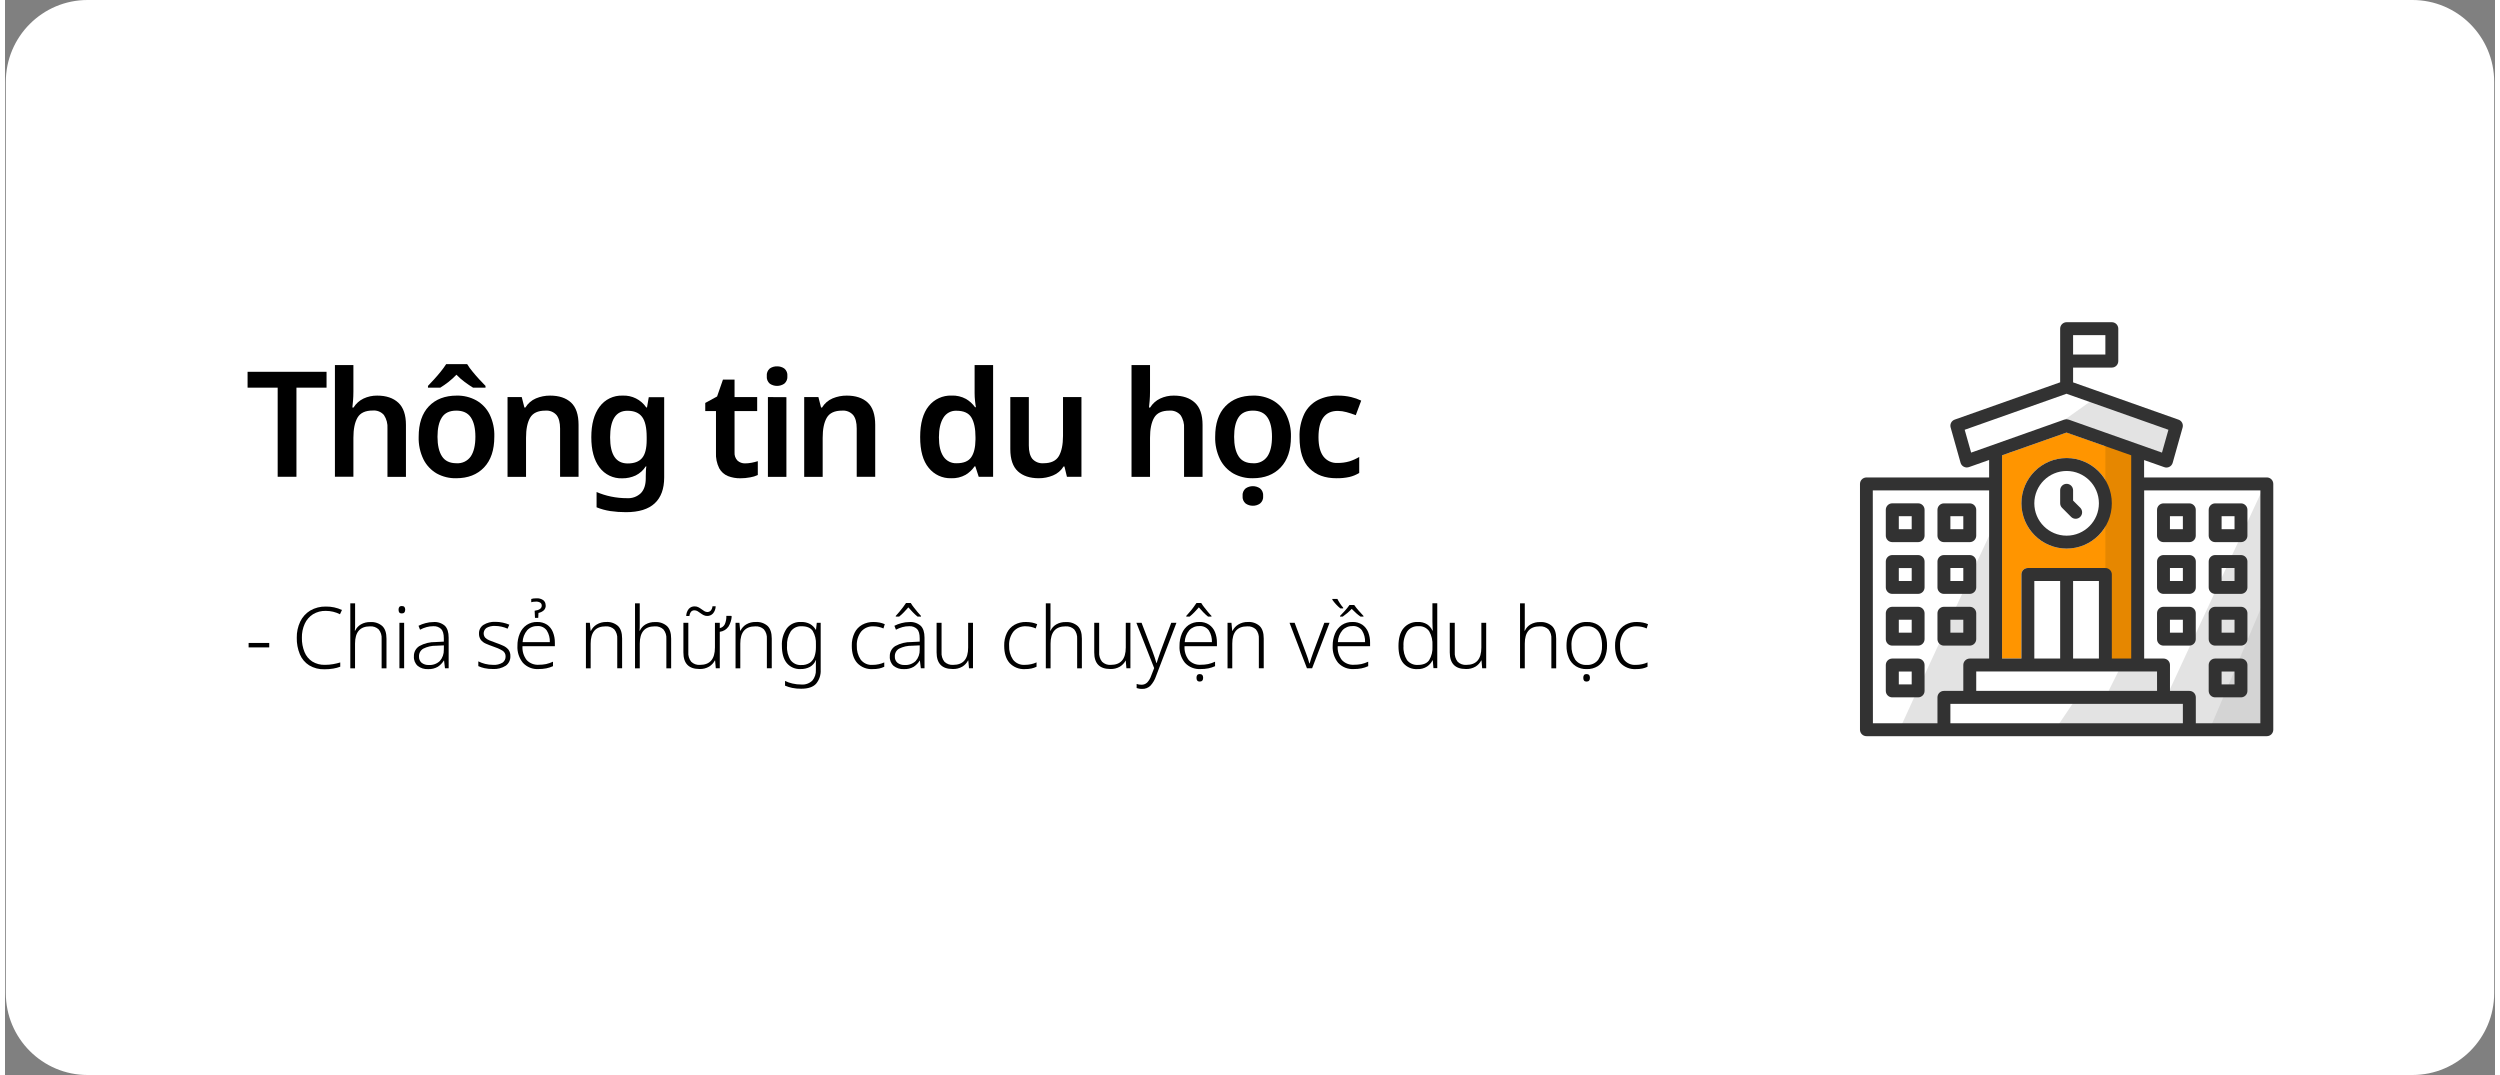 <?xml version="1.0" encoding="UTF-8"?>
<svg xmlns="http://www.w3.org/2000/svg" xmlns:xlink="http://www.w3.org/1999/xlink" width="500px" height="215px" viewBox="0 0 498 215" version="1.1">
  <rect x="0" y="0" width="498" height="215" fill="#808080" stroke="none"/>
  <g id="surface1">
    <path style=" stroke:none;fill-rule:nonzero;fill:rgb(100%,100%,100%);fill-opacity:1;" d="M 16.52 0 L 481.48 0 C 490.512 0 497.836 7.336 497.836 16.383 L 497.836 198.617 C 497.836 207.664 490.512 215 481.48 215 L 16.52 215 C 7.488 215 0.164 207.664 0.164 198.617 L 0.164 16.383 C 0.164 7.336 7.488 0 16.52 0 Z M 16.52 0 "></path>
    <path style=" stroke:none;fill-rule:nonzero;fill:rgb(0%,0%,0%);fill-opacity:1;" d="M 58.289 95.355 L 54.535 95.355 L 54.535 77.531 L 48.516 77.531 L 48.516 74.359 L 64.309 74.359 L 64.309 77.531 L 58.289 77.531 Z M 58.289 95.355 "></path>
    <path style=" stroke:none;fill-rule:nonzero;fill:rgb(0%,0%,0%);fill-opacity:1;" d="M 69.68 73.008 L 69.68 78.328 C 69.68 78.953 69.652 79.566 69.605 80.164 C 69.559 80.762 69.512 81.207 69.473 81.5 L 69.711 81.5 C 70.191 80.727 70.883 80.105 71.703 79.711 C 72.559 79.312 73.492 79.109 74.438 79.121 C 76.234 79.121 77.645 79.594 78.664 80.543 C 79.684 81.492 80.191 82.977 80.188 84.996 L 80.188 95.379 L 76.492 95.379 L 76.492 85.707 C 76.562 84.754 76.316 83.801 75.785 83 C 75.227 82.363 74.398 82.031 73.555 82.105 C 72.066 82.105 71.051 82.578 70.5 83.527 C 69.953 84.477 69.68 85.812 69.68 87.559 L 69.68 95.352 L 65.984 95.352 L 65.984 73.008 Z M 69.68 73.008 "></path>
    <path style=" stroke:none;fill-rule:nonzero;fill:rgb(0%,0%,0%);fill-opacity:1;" d="M 97.863 87.355 C 97.863 90 97.18 92.047 95.809 93.488 C 94.441 94.93 92.582 95.648 90.23 95.648 C 88.879 95.68 87.543 95.352 86.355 94.703 C 85.203 94.035 84.273 93.047 83.684 91.855 C 83.008 90.453 82.684 88.91 82.734 87.355 C 82.734 84.707 83.418 82.676 84.777 81.254 C 86.137 79.836 87.992 79.125 90.34 79.121 C 91.703 79.09 93.051 79.418 94.246 80.07 C 95.395 80.715 96.324 81.688 96.918 82.863 C 97.594 84.262 97.922 85.801 97.863 87.355 Z M 92.434 72.828 C 92.742 73.34 93.09 73.824 93.477 74.281 C 93.918 74.824 94.375 75.352 94.852 75.871 C 95.332 76.391 95.746 76.828 96.102 77.18 L 96.102 77.531 L 93.609 77.531 C 93.098 77.219 92.543 76.844 91.945 76.402 C 91.355 75.965 90.801 75.477 90.289 74.945 C 89.785 75.473 89.246 75.957 88.676 76.402 C 88.156 76.809 87.617 77.184 87.059 77.531 L 84.594 77.531 L 84.594 77.18 C 84.949 76.812 85.355 76.371 85.828 75.859 C 86.301 75.344 86.746 74.824 87.18 74.281 C 87.555 73.816 87.91 73.332 88.234 72.828 Z M 86.5 87.355 C 86.5 89.043 86.801 90.348 87.395 91.266 C 87.992 92.188 88.957 92.648 90.289 92.648 C 91.426 92.734 92.52 92.207 93.168 91.266 C 93.773 90.348 94.078 89.043 94.078 87.355 C 94.078 85.668 93.773 84.371 93.168 83.477 C 92.559 82.574 91.59 82.125 90.262 82.125 C 88.93 82.125 87.969 82.574 87.383 83.477 C 86.793 84.375 86.5 85.672 86.5 87.355 Z M 86.5 87.355 "></path>
    <path style=" stroke:none;fill-rule:nonzero;fill:rgb(0%,0%,0%);fill-opacity:1;" d="M 109.02 79.121 C 110.801 79.121 112.195 79.582 113.203 80.504 C 114.207 81.43 114.711 82.918 114.711 84.973 L 114.711 95.355 L 111.016 95.355 L 111.016 85.707 C 111.016 84.512 110.781 83.617 110.312 83.02 C 109.754 82.383 108.922 82.051 108.078 82.125 C 106.59 82.125 105.574 82.598 105.023 83.547 C 104.477 84.496 104.203 85.84 104.207 87.578 L 104.207 95.371 L 100.508 95.371 L 100.508 79.414 L 103.348 79.414 L 103.879 81.5 L 104.082 81.5 C 104.574 80.688 105.309 80.051 106.184 79.68 C 107.082 79.305 108.047 79.113 109.02 79.121 Z M 109.02 79.121 "></path>
    <path style=" stroke:none;fill-rule:nonzero;fill:rgb(0%,0%,0%);fill-opacity:1;" d="M 123.52 79.121 C 125.402 79.035 127.195 79.934 128.254 81.492 L 128.402 81.492 L 128.754 79.434 L 131.836 79.434 L 131.836 95.488 C 131.836 97.766 131.203 99.492 129.941 100.668 C 128.68 101.844 126.762 102.434 124.188 102.434 C 123.137 102.438 122.086 102.363 121.043 102.211 C 120.109 102.066 119.191 101.816 118.316 101.461 L 118.316 98.402 C 119.246 98.805 120.211 99.109 121.203 99.312 C 122.262 99.531 123.34 99.641 124.418 99.637 C 125.441 99.703 126.441 99.336 127.18 98.625 C 127.832 97.945 128.152 96.957 128.152 95.668 L 128.152 95.258 C 128.152 94.961 128.152 94.621 128.18 94.227 C 128.188 93.91 128.219 93.594 128.27 93.277 L 128.152 93.277 C 127.656 94.055 126.961 94.68 126.137 95.09 C 125.297 95.48 124.379 95.676 123.453 95.664 C 121.672 95.738 119.965 94.922 118.902 93.488 C 117.805 92.035 117.258 90.016 117.262 87.43 C 117.262 84.844 117.816 82.812 118.918 81.34 C 119.988 79.883 121.715 79.051 123.52 79.121 Z M 124.492 82.152 C 122.18 82.152 121.023 83.926 121.023 87.473 C 121.023 90.953 122.199 92.691 124.547 92.691 C 125.84 92.691 126.797 92.332 127.41 91.613 C 128.027 90.895 128.336 89.688 128.336 87.984 L 128.336 87.426 C 128.336 85.527 128.027 84.176 127.41 83.367 C 126.797 82.555 125.824 82.152 124.492 82.152 Z M 124.492 82.152 "></path>
    <path style=" stroke:none;fill-rule:nonzero;fill:rgb(0%,0%,0%);fill-opacity:1;" d="M 148.004 92.676 C 148.453 92.676 148.902 92.633 149.34 92.543 C 149.754 92.465 150.16 92.359 150.562 92.234 L 150.562 95 C 150.078 95.23 149.562 95.391 149.031 95.473 C 148.383 95.598 147.727 95.656 147.066 95.656 C 146.219 95.668 145.379 95.52 144.586 95.215 C 143.844 94.91 143.227 94.359 142.84 93.652 C 142.359 92.68 142.137 91.594 142.195 90.508 L 142.195 82.207 L 140.051 82.207 L 140.051 80.59 L 142.418 79.297 L 143.594 75.914 L 145.91 75.914 L 145.91 79.414 L 150.434 79.414 L 150.434 82.207 L 145.91 82.207 L 145.91 90.469 C 145.863 91.086 146.082 91.695 146.512 92.137 C 146.926 92.496 147.457 92.691 148.004 92.676 Z M 148.004 92.676 "></path>
    <path style=" stroke:none;fill-rule:nonzero;fill:rgb(0%,0%,0%);fill-opacity:1;" d="M 154.434 73.27 C 154.941 73.262 155.438 73.41 155.855 73.695 C 156.305 74.066 156.535 74.637 156.473 75.211 C 156.531 75.793 156.301 76.363 155.855 76.738 C 154.98 77.328 153.836 77.328 152.961 76.738 C 152.523 76.359 152.297 75.789 152.359 75.211 C 152.297 74.637 152.523 74.07 152.961 73.695 C 153.395 73.398 153.91 73.25 154.434 73.27 Z M 156.281 79.434 L 156.281 95.375 L 152.582 95.375 L 152.582 79.414 Z M 156.281 79.434 "></path>
    <path style=" stroke:none;fill-rule:nonzero;fill:rgb(0%,0%,0%);fill-opacity:1;" d="M 168.352 79.121 C 170.133 79.121 171.527 79.582 172.531 80.504 C 173.539 81.43 174.043 82.918 174.043 84.973 L 174.043 95.355 L 170.344 95.355 L 170.344 85.707 C 170.344 84.512 170.113 83.617 169.641 83.02 C 169.082 82.383 168.254 82.051 167.41 82.125 C 165.922 82.125 164.906 82.598 164.355 83.547 C 163.805 84.496 163.531 85.84 163.535 87.578 L 163.535 95.371 L 159.84 95.371 L 159.84 79.414 L 162.68 79.414 L 163.211 81.5 L 163.414 81.5 C 163.906 80.688 164.641 80.051 165.516 79.68 C 166.414 79.305 167.379 79.113 168.352 79.121 Z M 168.352 79.121 "></path>
    <path style=" stroke:none;fill-rule:nonzero;fill:rgb(0%,0%,0%);fill-opacity:1;" d="M 189.223 95.648 C 187.488 95.699 185.832 94.93 184.746 93.574 C 183.598 92.195 183.027 90.137 183.031 87.406 C 183.035 84.676 183.609 82.605 184.758 81.199 C 185.867 79.828 187.551 79.059 189.309 79.113 C 190.316 79.07 191.316 79.305 192.203 79.789 C 192.914 80.203 193.527 80.766 194.008 81.434 L 194.184 81.434 C 194.125 81.16 194.066 80.742 194.008 80.184 C 193.949 79.652 193.922 79.117 193.922 78.586 L 193.922 73.008 L 197.621 73.008 L 197.621 95.355 L 194.742 95.355 L 194.066 93.266 L 193.922 93.266 C 193.453 93.949 192.844 94.527 192.133 94.957 C 191.246 95.453 190.238 95.691 189.223 95.648 Z M 190.336 92.648 C 191.711 92.648 192.672 92.258 193.23 91.473 C 193.789 90.684 194.078 89.504 194.098 87.914 L 194.098 87.441 C 194.098 85.734 193.828 84.422 193.285 83.512 C 192.746 82.602 191.746 82.148 190.281 82.148 C 189.227 82.102 188.23 82.637 187.68 83.543 C 187.082 84.488 186.785 85.801 186.785 87.469 C 186.785 89.156 187.09 90.438 187.695 91.32 C 188.281 92.195 189.285 92.699 190.336 92.648 Z M 190.336 92.648 "></path>
    <path style=" stroke:none;fill-rule:nonzero;fill:rgb(0%,0%,0%);fill-opacity:1;" d="M 215.289 79.414 L 215.289 95.355 L 212.387 95.355 L 211.887 93.297 L 211.711 93.297 C 211.215 94.105 210.477 94.734 209.598 95.09 C 208.699 95.461 207.734 95.652 206.758 95.648 C 204.977 95.648 203.586 95.188 202.578 94.266 C 201.57 93.34 201.066 91.863 201.062 89.824 L 201.062 79.414 L 204.766 79.414 L 204.766 89.09 C 204.766 90.285 205 91.176 205.465 91.766 C 206.031 92.395 206.859 92.719 207.699 92.648 C 209.188 92.648 210.207 92.172 210.766 91.227 C 211.32 90.277 211.598 88.934 211.602 87.191 L 211.602 79.414 Z M 215.289 79.414 "></path>
    <path style=" stroke:none;fill-rule:nonzero;fill:rgb(0%,0%,0%);fill-opacity:1;" d="M 229.004 73.008 L 229.004 78.328 C 229.004 78.953 228.977 79.566 228.93 80.164 C 228.879 80.762 228.84 81.207 228.797 81.5 L 229.031 81.5 C 229.512 80.723 230.207 80.102 231.031 79.711 C 231.883 79.312 232.816 79.109 233.758 79.121 C 235.559 79.121 236.965 79.594 237.984 80.543 C 239.004 81.492 239.516 82.977 239.512 84.996 L 239.512 95.379 L 235.812 95.379 L 235.812 85.707 C 235.883 84.758 235.633 83.812 235.105 83.02 C 234.547 82.383 233.719 82.051 232.879 82.125 C 231.391 82.125 230.371 82.598 229.824 83.547 C 229.273 84.496 229 85.84 229.004 87.578 L 229.004 95.371 L 225.305 95.371 L 225.305 73.008 Z M 229.004 73.008 "></path>
    <path style=" stroke:none;fill-rule:nonzero;fill:rgb(0%,0%,0%);fill-opacity:1;" d="M 257.188 87.355 C 257.188 90 256.504 92.047 255.133 93.488 C 253.762 94.93 251.902 95.648 249.555 95.648 C 248.199 95.68 246.863 95.352 245.676 94.703 C 244.523 94.035 243.598 93.047 243.004 91.855 C 242.324 90.457 241.988 88.91 242.035 87.355 C 242.035 84.707 242.715 82.676 244.074 81.254 C 245.438 79.836 247.289 79.125 249.641 79.121 C 251 79.09 252.348 79.418 253.547 80.07 C 254.691 80.715 255.621 81.688 256.215 82.863 C 256.902 84.258 257.234 85.801 257.188 87.355 Z M 245.824 87.355 C 245.824 89.043 246.121 90.348 246.719 91.266 C 247.312 92.188 248.277 92.648 249.609 92.648 C 250.746 92.734 251.844 92.207 252.488 91.266 C 253.098 90.348 253.398 89.043 253.398 87.355 C 253.398 85.668 253.098 84.371 252.488 83.477 C 251.879 82.574 250.914 82.125 249.582 82.125 C 248.25 82.125 247.289 82.574 246.703 83.477 C 246.117 84.375 245.824 85.672 245.824 87.355 Z M 249.555 101.148 C 249.047 101.152 248.551 101 248.133 100.707 C 247.691 100.34 247.461 99.777 247.52 99.207 C 247.457 98.625 247.688 98.051 248.133 97.676 C 249 97.086 250.141 97.086 251.008 97.676 C 251.457 98.051 251.688 98.625 251.629 99.207 C 251.688 99.777 251.453 100.344 251.008 100.707 C 250.582 101.008 250.074 101.16 249.555 101.148 Z M 249.555 101.148 "></path>
    <path style=" stroke:none;fill-rule:nonzero;fill:rgb(0%,0%,0%);fill-opacity:1;" d="M 266.277 95.648 C 264.008 95.648 262.215 94.992 260.895 93.676 C 259.574 92.363 258.914 90.293 258.91 87.473 C 258.844 85.824 259.18 84.184 259.895 82.695 C 260.492 81.531 261.441 80.582 262.609 79.988 C 263.844 79.391 265.203 79.094 266.57 79.121 C 267.469 79.113 268.359 79.211 269.234 79.414 C 269.926 79.578 270.598 79.816 271.242 80.121 L 270.156 83.035 C 269.531 82.797 268.91 82.598 268.305 82.43 C 267.742 82.27 267.16 82.188 266.57 82.18 C 263.988 82.18 262.699 83.934 262.699 87.445 C 262.699 89.145 263.027 90.43 263.684 91.297 C 264.359 92.172 265.422 92.656 266.523 92.59 C 267.324 92.602 268.125 92.492 268.891 92.27 C 269.574 92.055 270.23 91.758 270.844 91.387 L 270.844 94.586 C 270.234 94.961 269.574 95.238 268.879 95.398 C 268.023 95.582 267.152 95.664 266.277 95.648 Z M 266.277 95.648 "></path>
    <path style=" stroke:none;fill-rule:nonzero;fill:rgb(0%,0%,0%);fill-opacity:1;" d="M 48.723 129.48 L 48.723 128.59 L 52.848 128.59 L 52.848 129.48 Z M 48.723 129.48 "></path>
    <path style=" stroke:none;fill-rule:nonzero;fill:rgb(0%,0%,0%);fill-opacity:1;" d="M 64.172 122.176 C 63.266 122.148 62.371 122.383 61.594 122.852 C 60.875 123.309 60.301 123.969 59.949 124.746 C 59.551 125.629 59.355 126.59 59.379 127.555 C 59.355 128.531 59.535 129.496 59.898 130.402 C 60.207 131.176 60.746 131.84 61.441 132.297 C 62.211 132.77 63.102 133 64 132.969 C 64.547 132.969 65.09 132.926 65.629 132.828 C 66.109 132.742 66.582 132.629 67.051 132.488 L 67.051 133.34 C 66.598 133.512 66.133 133.637 65.656 133.715 C 65.078 133.812 64.496 133.859 63.91 133.855 C 62.828 133.895 61.762 133.621 60.832 133.066 C 60.004 132.539 59.355 131.77 58.977 130.867 C 58.539 129.816 58.328 128.684 58.355 127.547 C 58.332 126.434 58.57 125.332 59.043 124.324 C 59.48 123.41 60.176 122.645 61.039 122.113 C 61.992 121.559 63.082 121.281 64.184 121.312 C 65.289 121.297 66.387 121.527 67.391 121.996 L 66.996 122.852 C 66.121 122.406 65.152 122.176 64.172 122.176 Z M 64.172 122.176 "></path>
    <path style=" stroke:none;fill-rule:nonzero;fill:rgb(0%,0%,0%);fill-opacity:1;" d="M 70.02 120.672 L 70.02 124.836 C 70.02 125.312 70.02 125.73 69.965 126.137 L 70.031 126.137 C 70.273 125.617 70.668 125.184 71.16 124.891 C 71.75 124.551 72.422 124.387 73.102 124.414 C 73.965 124.359 74.816 124.645 75.469 125.219 C 76.02 125.75 76.297 126.586 76.297 127.727 L 76.297 133.668 L 75.324 133.668 L 75.324 127.777 C 75.379 127.094 75.168 126.418 74.738 125.883 C 74.27 125.445 73.645 125.223 73.004 125.27 C 71.008 125.27 70.008 126.418 70.008 128.719 L 70.008 133.668 L 69.062 133.668 L 69.062 120.672 Z M 70.02 120.672 "></path>
    <path style=" stroke:none;fill-rule:nonzero;fill:rgb(0%,0%,0%);fill-opacity:1;" d="M 79.355 121.203 C 79.828 121.203 80.039 121.445 80.039 121.934 C 80.039 122.422 79.809 122.688 79.355 122.688 C 78.902 122.688 78.711 122.438 78.711 121.934 C 78.711 121.434 78.926 121.203 79.355 121.203 Z M 79.828 124.566 L 79.828 133.648 L 78.883 133.648 L 78.883 124.566 Z M 79.828 124.566 "></path>
    <path style=" stroke:none;fill-rule:nonzero;fill:rgb(0%,0%,0%);fill-opacity:1;" d="M 85.699 124.41 C 86.531 124.344 87.355 124.617 87.984 125.164 C 88.484 125.668 88.73 126.453 88.73 127.535 L 88.73 133.648 L 87.996 133.648 L 87.812 132.113 L 87.766 132.113 C 87.465 132.609 87.055 133.031 86.57 133.352 C 85.973 133.695 85.285 133.863 84.594 133.824 C 83.852 133.863 83.121 133.633 82.539 133.176 C 82.008 132.691 81.73 131.992 81.781 131.277 C 81.746 130.441 82.164 129.652 82.879 129.211 C 83.867 128.664 84.98 128.387 86.109 128.41 L 87.766 128.324 L 87.766 127.691 C 87.766 126.793 87.586 126.16 87.227 125.797 C 86.801 125.398 86.227 125.199 85.648 125.242 C 85.195 125.238 84.742 125.301 84.305 125.422 C 83.855 125.547 83.418 125.723 83.008 125.941 L 82.703 125.156 C 83.148 124.93 83.617 124.754 84.102 124.629 C 84.621 124.484 85.16 124.41 85.699 124.41 Z M 87.777 129.074 L 86.246 129.145 C 85.348 129.125 84.457 129.328 83.656 129.73 C 83.102 130.051 82.773 130.652 82.801 131.293 C 82.77 131.773 82.965 132.246 83.328 132.562 C 83.746 132.875 84.258 133.031 84.777 133 C 85.586 133.051 86.383 132.758 86.969 132.199 C 87.512 131.578 87.793 130.777 87.766 129.957 Z M 87.777 129.074 "></path>
    <path style=" stroke:none;fill-rule:nonzero;fill:rgb(0%,0%,0%);fill-opacity:1;" d="M 101.074 131.242 C 101.105 131.984 100.762 132.699 100.16 133.137 C 99.387 133.625 98.477 133.859 97.562 133.801 C 97 133.809 96.438 133.754 95.887 133.633 C 95.465 133.539 95.055 133.402 94.664 133.223 L 94.664 132.273 C 95.098 132.492 95.555 132.66 96.027 132.777 C 96.539 132.906 97.066 132.973 97.594 132.973 C 98.27 133.027 98.941 132.867 99.523 132.52 C 99.914 132.23 100.137 131.77 100.117 131.285 C 100.137 130.816 99.898 130.375 99.5 130.129 C 98.91 129.781 98.281 129.504 97.629 129.301 C 97.074 129.105 96.582 128.918 96.156 128.723 C 95.766 128.555 95.426 128.297 95.16 127.965 C 94.902 127.59 94.777 127.141 94.801 126.688 C 94.781 126.004 95.113 125.355 95.688 124.98 C 96.395 124.539 97.223 124.328 98.055 124.367 C 98.566 124.363 99.078 124.418 99.578 124.531 C 100.016 124.629 100.445 124.762 100.863 124.934 L 100.52 125.734 C 100.141 125.562 99.742 125.434 99.332 125.34 C 98.898 125.238 98.449 125.188 98.004 125.188 C 97.422 125.156 96.844 125.285 96.332 125.562 C 96.02 125.773 95.809 126.102 95.75 126.473 C 95.691 126.844 95.789 127.223 96.023 127.516 C 96.258 127.754 96.543 127.941 96.855 128.062 C 97.223 128.219 97.668 128.387 98.188 128.566 C 98.684 128.734 99.168 128.93 99.645 129.148 C 100.047 129.324 100.406 129.594 100.688 129.93 C 100.965 130.309 101.102 130.773 101.074 131.242 Z M 101.074 131.242 "></path>
    <path style=" stroke:none;fill-rule:nonzero;fill:rgb(0%,0%,0%);fill-opacity:1;" d="M 106.461 124.398 C 107.148 124.375 107.824 124.562 108.406 124.934 C 108.934 125.301 109.34 125.816 109.578 126.414 C 109.852 127.094 109.984 127.824 109.973 128.562 L 109.973 129.242 L 103.496 129.242 C 103.43 130.234 103.727 131.215 104.328 132.004 C 104.949 132.664 105.832 133.012 106.734 132.953 C 107.23 132.957 107.727 132.914 108.215 132.816 C 108.691 132.707 109.156 132.547 109.598 132.34 L 109.598 133.234 C 109.168 133.43 108.715 133.578 108.25 133.672 C 107.738 133.77 107.219 133.816 106.699 133.812 C 105.527 133.887 104.383 133.426 103.582 132.562 C 102.809 131.605 102.418 130.398 102.488 129.168 C 102.473 128.32 102.633 127.48 102.961 126.703 C 103.242 126.016 103.715 125.426 104.32 125 C 104.953 124.582 105.699 124.371 106.461 124.398 Z M 106.461 125.219 C 105.695 125.188 104.957 125.492 104.438 126.051 C 103.879 126.719 103.555 127.555 103.523 128.422 L 108.965 128.422 C 109 127.605 108.789 126.797 108.359 126.105 C 107.922 125.488 107.195 125.152 106.445 125.211 Z M 108.145 121.082 C 108.164 121.449 108.023 121.805 107.762 122.062 C 107.461 122.332 107.094 122.512 106.695 122.586 L 106.645 123.574 L 105.996 123.574 L 105.93 122.152 C 106.875 122.016 107.348 121.68 107.348 121.129 C 107.363 120.887 107.246 120.652 107.043 120.523 C 106.781 120.375 106.488 120.305 106.188 120.324 C 106.008 120.32 105.824 120.336 105.645 120.359 C 105.512 120.375 105.379 120.402 105.25 120.445 L 105.25 119.797 C 105.391 119.758 105.527 119.727 105.668 119.699 C 105.867 119.672 106.07 119.656 106.273 119.66 C 106.77 119.625 107.262 119.758 107.672 120.043 C 107.977 120.297 108.145 120.684 108.125 121.082 Z M 108.145 121.082 "></path>
    <path style=" stroke:none;fill-rule:nonzero;fill:rgb(0%,0%,0%);fill-opacity:1;" d="M 120.234 124.398 C 121.098 124.336 121.949 124.625 122.602 125.199 C 123.152 125.734 123.422 126.57 123.422 127.707 L 123.422 133.648 L 122.449 133.648 L 122.449 127.777 C 122.504 127.094 122.293 126.414 121.863 125.883 C 121.395 125.445 120.766 125.223 120.129 125.27 C 118.133 125.27 117.133 126.418 117.133 128.719 L 117.133 133.668 L 116.184 133.668 L 116.184 124.566 L 116.973 124.566 L 117.121 126.16 L 117.188 126.16 C 117.438 125.645 117.832 125.211 118.32 124.914 C 118.898 124.562 119.559 124.387 120.234 124.398 Z M 120.234 124.398 "></path>
    <path style=" stroke:none;fill-rule:nonzero;fill:rgb(0%,0%,0%);fill-opacity:1;" d="M 126.949 120.672 L 126.949 124.836 C 126.949 125.312 126.949 125.73 126.902 126.137 L 126.969 126.137 C 127.207 125.617 127.602 125.184 128.094 124.891 C 128.684 124.551 129.355 124.387 130.035 124.414 C 130.898 124.359 131.75 124.648 132.402 125.219 C 132.953 125.754 133.23 126.586 133.23 127.727 L 133.23 133.668 L 132.273 133.668 L 132.273 127.777 C 132.328 127.094 132.113 126.414 131.684 125.883 C 131.219 125.445 130.59 125.223 129.953 125.27 C 127.957 125.27 126.957 126.418 126.953 128.719 L 126.953 133.668 L 126.004 133.668 L 126.004 120.672 Z M 126.949 120.672 "></path>
    <path style=" stroke:none;fill-rule:nonzero;fill:rgb(0%,0%,0%);fill-opacity:1;" d="M 145.238 123.168 L 145.344 123.301 C 145.289 124.016 145.066 124.707 144.695 125.316 C 144.289 125.898 143.66 126.277 142.957 126.359 L 142.957 133.648 L 142.156 133.648 L 142.02 132.094 L 141.969 132.094 C 141.703 132.602 141.305 133.027 140.816 133.328 C 140.234 133.664 139.57 133.832 138.898 133.801 C 136.75 133.801 135.676 132.695 135.68 130.48 L 135.68 124.566 L 136.664 124.566 L 136.664 130.43 C 136.605 131.121 136.816 131.809 137.246 132.352 C 137.711 132.797 138.344 133.027 138.984 132.977 C 140.984 132.977 141.984 131.82 141.988 129.508 L 141.988 124.566 L 142.957 124.566 L 142.957 125.625 C 143.395 125.531 143.762 125.246 143.961 124.848 C 144.191 124.316 144.297 123.742 144.27 123.168 Z M 136.242 123.203 C 136.25 122.684 136.43 122.184 136.754 121.777 C 137.055 121.438 137.496 121.254 137.949 121.277 C 138.199 121.273 138.449 121.332 138.672 121.445 C 138.891 121.559 139.102 121.691 139.301 121.84 C 139.5 121.988 139.695 122.121 139.879 122.234 C 140.059 122.344 140.262 122.402 140.473 122.406 C 140.711 122.406 140.941 122.316 141.117 122.152 C 141.34 121.906 141.473 121.59 141.496 121.258 L 142.137 121.258 C 142.129 121.777 141.941 122.277 141.613 122.68 C 141.316 123.016 140.883 123.203 140.434 123.191 C 140.184 123.195 139.934 123.137 139.711 123.02 C 139.492 122.906 139.285 122.777 139.09 122.629 C 138.902 122.484 138.711 122.355 138.512 122.234 C 138.32 122.121 138.098 122.062 137.875 122.062 C 137.645 122.059 137.418 122.145 137.246 122.305 C 137.035 122.555 136.91 122.867 136.891 123.191 Z M 136.242 123.203 "></path>
    <path style=" stroke:none;fill-rule:nonzero;fill:rgb(0%,0%,0%);fill-opacity:1;" d="M 150.164 124.398 C 151.027 124.336 151.879 124.625 152.531 125.199 C 153.074 125.734 153.348 126.57 153.352 127.707 L 153.352 133.648 L 152.375 133.648 L 152.375 127.777 C 152.43 127.094 152.219 126.414 151.789 125.883 C 151.324 125.445 150.695 125.223 150.059 125.27 C 148.055 125.27 147.055 126.418 147.059 128.719 L 147.059 133.668 L 146.109 133.668 L 146.109 124.566 L 146.891 124.566 L 147.031 126.137 L 147.098 126.137 C 147.352 125.621 147.742 125.191 148.23 124.891 C 148.816 124.543 149.488 124.371 150.164 124.398 Z M 150.164 124.398 "></path>
    <path style=" stroke:none;fill-rule:nonzero;fill:rgb(0%,0%,0%);fill-opacity:1;" d="M 159.238 124.398 C 159.855 124.375 160.469 124.516 161.016 124.805 C 161.488 125.078 161.879 125.473 162.148 125.949 L 162.199 125.949 L 162.355 124.566 L 163.137 124.566 L 163.137 133.938 C 163.199 134.957 162.871 135.957 162.223 136.742 C 161.617 137.414 160.621 137.746 159.238 137.746 C 158.629 137.754 158.023 137.699 157.43 137.578 C 156.941 137.473 156.465 137.324 156.008 137.133 L 156.008 136.184 C 156.477 136.414 156.969 136.59 157.48 136.703 C 158.07 136.84 158.672 136.91 159.277 136.902 C 160.086 136.969 160.887 136.684 161.469 136.117 C 161.965 135.52 162.219 134.758 162.176 133.98 L 162.176 133.449 C 162.176 133.215 162.176 132.977 162.176 132.734 C 162.176 132.492 162.176 132.262 162.215 132.039 L 162.164 132.039 C 161.938 132.598 161.527 133.066 161.004 133.367 C 160.422 133.68 159.77 133.832 159.109 133.812 C 158.055 133.867 157.035 133.426 156.359 132.617 C 155.703 131.82 155.379 130.668 155.379 129.168 C 155.309 127.93 155.656 126.699 156.359 125.676 C 157.047 124.797 158.125 124.32 159.238 124.398 Z M 159.336 125.25 C 158.477 125.195 157.645 125.586 157.141 126.285 C 156.602 127.156 156.344 128.168 156.406 129.191 C 156.336 130.195 156.59 131.191 157.129 132.039 C 157.625 132.691 158.418 133.059 159.238 133.008 C 159.859 133.043 160.477 132.875 161 132.535 C 161.426 132.223 161.746 131.781 161.91 131.273 C 162.102 130.684 162.191 130.062 162.184 129.441 L 162.184 128.863 C 162.238 127.93 162.016 126.996 161.547 126.184 C 161.117 125.562 160.383 125.25 159.336 125.25 Z M 159.336 125.25 "></path>
    <path style=" stroke:none;fill-rule:nonzero;fill:rgb(0%,0%,0%);fill-opacity:1;" d="M 173.52 133.82 C 172.363 133.891 171.238 133.445 170.445 132.602 C 169.719 131.785 169.355 130.637 169.359 129.16 C 169.332 128.266 169.52 127.379 169.906 126.574 C 170.238 125.891 170.77 125.328 171.43 124.953 C 172.129 124.57 172.914 124.379 173.707 124.398 C 174.121 124.395 174.535 124.434 174.941 124.516 C 175.293 124.586 175.633 124.695 175.957 124.836 L 175.688 125.691 C 175.062 125.41 174.391 125.266 173.707 125.266 C 172.766 125.211 171.855 125.598 171.234 126.309 C 170.617 127.121 170.309 128.133 170.363 129.152 C 170.32 130.133 170.586 131.102 171.133 131.918 C 171.691 132.648 172.582 133.047 173.5 132.977 C 173.93 132.977 174.359 132.934 174.777 132.84 C 175.148 132.758 175.508 132.637 175.852 132.484 L 175.852 133.352 C 175.527 133.508 175.184 133.625 174.828 133.703 C 174.398 133.789 173.957 133.828 173.52 133.82 Z M 173.52 133.82 "></path>
    <path style=" stroke:none;fill-rule:nonzero;fill:rgb(0%,0%,0%);fill-opacity:1;" d="M 180.867 124.41 C 181.699 124.344 182.52 124.617 183.148 125.164 C 183.652 125.668 183.902 126.453 183.902 127.535 L 183.902 133.648 L 183.168 133.648 L 182.977 132.113 L 182.941 132.113 C 182.641 132.609 182.23 133.031 181.746 133.352 C 181.148 133.695 180.461 133.859 179.773 133.824 C 179.031 133.867 178.301 133.633 177.719 133.176 C 177.188 132.691 176.91 131.992 176.961 131.277 C 176.926 130.441 177.348 129.652 178.059 129.211 C 179.047 128.664 180.16 128.387 181.289 128.41 L 182.941 128.324 L 182.941 127.691 C 182.941 126.793 182.762 126.156 182.406 125.797 C 181.98 125.402 181.41 125.199 180.828 125.242 C 180.371 125.238 179.918 125.301 179.48 125.422 C 179.031 125.547 178.598 125.723 178.188 125.941 L 177.879 125.156 C 178.324 124.93 178.793 124.754 179.277 124.629 C 179.793 124.484 180.328 124.414 180.867 124.41 Z M 182.945 129.074 L 181.41 129.145 C 180.512 129.125 179.625 129.328 178.82 129.73 C 178.266 130.051 177.938 130.652 177.969 131.293 C 177.934 131.777 178.133 132.246 178.5 132.562 C 178.914 132.879 179.43 133.031 179.949 133 C 180.758 133.051 181.551 132.762 182.137 132.199 C 182.68 131.582 182.969 130.777 182.941 129.957 Z M 181.156 120.605 C 181.328 120.895 181.52 121.172 181.727 121.434 C 181.969 121.746 182.227 122.059 182.484 122.379 C 182.746 122.703 182.988 122.961 183.199 123.188 L 183.199 123.316 L 182.504 123.316 C 182.172 123.047 181.855 122.758 181.559 122.445 C 181.234 122.113 180.941 121.793 180.668 121.477 C 180.398 121.793 180.098 122.113 179.781 122.445 C 179.484 122.758 179.168 123.047 178.836 123.316 L 178.152 123.316 L 178.152 123.184 L 178.863 122.375 C 179.129 122.074 179.379 121.758 179.621 121.426 C 179.863 121.094 180.051 120.84 180.199 120.602 Z M 181.156 120.605 "></path>
    <path style=" stroke:none;fill-rule:nonzero;fill:rgb(0%,0%,0%);fill-opacity:1;" d="M 193.598 124.566 L 193.598 133.648 L 192.801 133.648 L 192.66 132.094 L 192.609 132.094 C 192.348 132.605 191.949 133.031 191.461 133.328 C 190.875 133.668 190.203 133.832 189.527 133.801 C 187.391 133.801 186.32 132.695 186.32 130.48 L 186.32 124.566 L 187.312 124.566 L 187.312 130.43 C 187.254 131.121 187.461 131.805 187.891 132.352 C 188.352 132.797 188.984 133.023 189.625 132.977 C 191.633 132.977 192.633 131.82 192.629 129.508 L 192.629 124.566 Z M 193.598 124.566 "></path>
    <path style=" stroke:none;fill-rule:nonzero;fill:rgb(0%,0%,0%);fill-opacity:1;" d="M 203.996 133.82 C 202.844 133.891 201.715 133.445 200.918 132.602 C 200.199 131.785 199.84 130.637 199.84 129.16 C 199.812 128.266 200 127.379 200.383 126.574 C 200.719 125.891 201.25 125.328 201.91 124.953 C 202.605 124.57 203.391 124.379 204.188 124.398 C 204.602 124.395 205.016 124.434 205.422 124.516 C 205.77 124.586 206.109 124.695 206.438 124.836 L 206.141 125.688 C 205.523 125.406 204.848 125.258 204.168 125.258 C 203.227 125.207 202.316 125.59 201.695 126.305 C 201.074 127.117 200.766 128.125 200.824 129.148 C 200.781 130.129 201.047 131.098 201.594 131.914 C 202.152 132.645 203.043 133.039 203.961 132.973 C 204.391 132.973 204.82 132.926 205.238 132.836 C 205.605 132.754 205.965 132.633 206.309 132.477 L 206.309 133.348 C 205.984 133.504 205.641 133.621 205.285 133.699 C 204.863 133.785 204.43 133.824 203.996 133.82 Z M 203.996 133.82 "></path>
    <path style=" stroke:none;fill-rule:nonzero;fill:rgb(0%,0%,0%);fill-opacity:1;" d="M 209.098 120.672 L 209.098 124.836 C 209.098 125.312 209.098 125.73 209.047 126.137 L 209.113 126.137 C 209.352 125.617 209.746 125.184 210.238 124.891 C 210.828 124.551 211.5 124.387 212.18 124.414 C 213.043 124.359 213.895 124.645 214.547 125.219 C 215.102 125.75 215.375 126.586 215.375 127.727 L 215.375 133.668 L 214.43 133.668 L 214.43 127.777 C 214.48 127.094 214.27 126.418 213.844 125.883 C 213.375 125.445 212.746 125.223 212.109 125.27 C 210.109 125.27 209.113 126.418 209.113 128.719 L 209.113 133.668 L 208.164 133.668 L 208.164 120.672 Z M 209.098 120.672 "></path>
    <path style=" stroke:none;fill-rule:nonzero;fill:rgb(0%,0%,0%);fill-opacity:1;" d="M 225.082 124.566 L 225.082 133.648 L 224.281 133.648 L 224.145 132.094 L 224.137 132.094 C 223.871 132.602 223.473 133.027 222.984 133.328 C 222.398 133.668 221.73 133.832 221.055 133.801 C 218.914 133.801 217.844 132.695 217.848 130.48 L 217.848 124.566 L 218.832 124.566 L 218.832 130.43 C 218.777 131.121 218.984 131.809 219.414 132.352 C 219.879 132.797 220.512 133.027 221.152 132.977 C 223.152 132.977 224.152 131.82 224.156 129.508 L 224.156 124.566 Z M 225.082 124.566 "></path>
    <path style=" stroke:none;fill-rule:nonzero;fill:rgb(0%,0%,0%);fill-opacity:1;" d="M 226.277 124.566 L 227.316 124.566 L 229.48 130.215 C 229.66 130.719 229.824 131.164 229.957 131.559 C 230.09 131.953 230.203 132.305 230.277 132.605 L 230.328 132.605 C 230.41 132.344 230.52 132.008 230.656 131.602 C 230.793 131.191 230.949 130.738 231.129 130.234 L 233.246 124.566 L 234.285 124.566 L 230.191 135.273 C 229.957 135.957 229.586 136.586 229.102 137.125 C 228.652 137.574 228.035 137.812 227.398 137.781 C 227.199 137.785 227 137.766 226.801 137.73 C 226.641 137.695 226.484 137.656 226.328 137.609 L 226.328 136.789 C 226.633 136.895 226.953 136.949 227.273 136.945 C 227.707 136.965 228.129 136.805 228.441 136.5 C 228.801 136.113 229.07 135.656 229.234 135.152 L 229.832 133.617 Z M 226.277 124.566 "></path>
    <path style=" stroke:none;fill-rule:nonzero;fill:rgb(0%,0%,0%);fill-opacity:1;" d="M 238.875 124.398 C 239.562 124.371 240.238 124.559 240.816 124.934 C 241.348 125.301 241.754 125.816 241.996 126.414 C 242.266 127.094 242.398 127.824 242.387 128.562 L 242.387 129.242 L 235.906 129.242 C 235.844 130.234 236.141 131.215 236.746 132.004 C 237.363 132.664 238.246 133.016 239.145 132.953 C 239.645 132.957 240.145 132.914 240.633 132.816 C 241.109 132.707 241.57 132.547 242.012 132.34 L 242.012 133.234 C 241.582 133.43 241.129 133.578 240.668 133.672 C 240.156 133.77 239.633 133.816 239.113 133.812 C 237.938 133.883 236.793 133.426 235.992 132.562 C 235.223 131.605 234.836 130.395 234.902 129.168 C 234.891 128.32 235.051 127.48 235.379 126.703 C 235.656 126.016 236.129 125.426 236.73 125 C 237.367 124.582 238.117 124.371 238.875 124.398 Z M 238.875 125.219 C 238.113 125.188 237.379 125.492 236.859 126.051 C 236.297 126.715 235.973 127.551 235.945 128.422 L 241.383 128.422 C 241.418 127.605 241.211 126.797 240.781 126.105 C 240.34 125.488 239.609 125.152 238.855 125.211 Z M 239.25 120.605 C 239.422 120.895 239.613 121.172 239.824 121.434 C 240.07 121.746 240.32 122.059 240.582 122.379 C 240.84 122.703 241.082 122.961 241.297 123.188 L 241.297 123.316 L 240.602 123.316 C 240.266 123.047 239.949 122.758 239.652 122.445 C 239.336 122.113 239.039 121.793 238.766 121.477 C 238.492 121.793 238.195 122.113 237.879 122.445 C 237.578 122.758 237.262 123.047 236.93 123.316 L 236.25 123.316 L 236.25 123.184 C 236.457 122.953 236.688 122.684 236.957 122.375 C 237.23 122.066 237.48 121.758 237.715 121.426 C 237.953 121.094 238.148 120.84 238.293 120.602 Z M 238.949 136.316 C 238.512 136.316 238.297 136.062 238.297 135.562 C 238.297 135.059 238.512 134.812 238.949 134.812 C 239.383 134.812 239.629 135.062 239.629 135.562 C 239.629 136.059 239.383 136.316 238.93 136.316 Z M 238.949 136.316 "></path>
    <path style=" stroke:none;fill-rule:nonzero;fill:rgb(0%,0%,0%);fill-opacity:1;" d="M 248.559 124.398 C 249.426 124.336 250.277 124.625 250.926 125.199 C 251.473 125.734 251.746 126.57 251.746 127.707 L 251.746 133.648 L 250.77 133.648 L 250.77 127.777 C 250.824 127.094 250.613 126.414 250.184 125.883 C 249.719 125.445 249.09 125.223 248.457 125.27 C 246.449 125.27 245.449 126.418 245.453 128.719 L 245.453 133.668 L 244.508 133.668 L 244.508 124.566 L 245.289 124.566 L 245.445 126.16 L 245.512 126.16 C 245.766 125.645 246.156 125.215 246.648 124.914 C 247.223 124.562 247.887 124.383 248.559 124.398 Z M 248.559 124.398 "></path>
    <path style=" stroke:none;fill-rule:nonzero;fill:rgb(0%,0%,0%);fill-opacity:1;" d="M 260.387 133.648 L 256.906 124.566 L 257.93 124.566 L 260.184 130.594 C 260.332 130.969 260.465 131.34 260.582 131.707 C 260.699 132.07 260.797 132.395 260.867 132.676 L 260.934 132.676 C 261.012 132.395 261.109 132.066 261.23 131.695 C 261.348 131.324 261.477 130.957 261.613 130.594 L 263.863 124.566 L 264.906 124.566 L 261.426 133.648 Z M 260.387 133.648 "></path>
    <path style=" stroke:none;fill-rule:nonzero;fill:rgb(0%,0%,0%);fill-opacity:1;" d="M 267.07 121.68 C 266.758 121.43 266.469 121.156 266.199 120.863 C 265.938 120.578 265.691 120.273 265.469 119.957 L 265.469 119.785 L 266.473 119.785 C 266.633 120.098 266.809 120.402 267.004 120.695 C 267.191 120.988 267.402 121.266 267.633 121.527 L 267.633 121.68 Z M 269.508 124.398 C 270.195 124.371 270.871 124.559 271.449 124.934 C 271.977 125.301 272.387 125.816 272.629 126.414 C 272.898 127.094 273.031 127.824 273.016 128.562 L 273.016 129.242 L 266.539 129.242 C 266.473 130.234 266.773 131.215 267.375 132.004 C 267.996 132.664 268.875 133.012 269.777 132.953 C 270.277 132.957 270.773 132.914 271.266 132.816 C 271.738 132.707 272.203 132.547 272.641 132.34 L 272.641 133.234 C 272.211 133.43 271.762 133.578 271.297 133.672 C 270.785 133.77 270.266 133.816 269.746 133.812 C 268.57 133.883 267.426 133.426 266.625 132.562 C 265.855 131.605 265.469 130.395 265.535 129.168 C 265.52 128.32 265.684 127.48 266.008 126.703 C 266.289 126.016 266.758 125.426 267.363 125 C 268 124.582 268.746 124.371 269.508 124.398 Z M 269.508 125.219 C 268.746 125.188 268.008 125.492 267.492 126.051 C 266.926 126.715 266.605 127.551 266.578 128.422 L 272.012 128.422 C 272.051 127.605 271.84 126.797 271.41 126.105 C 270.973 125.488 270.242 125.148 269.488 125.211 Z M 267.004 123.32 L 267.004 123.188 C 267.297 122.887 267.625 122.543 267.984 122.145 C 268.312 121.785 268.617 121.402 268.898 121 L 269.844 121 C 270.121 121.398 270.422 121.781 270.75 122.145 C 271.098 122.543 271.422 122.887 271.695 123.188 L 271.695 123.316 L 271.098 123.316 C 270.785 123.098 270.488 122.863 270.203 122.609 C 269.902 122.344 269.617 122.062 269.344 121.777 C 269.066 122.062 268.777 122.344 268.465 122.609 C 268.152 122.875 267.848 123.109 267.551 123.316 Z M 267.004 123.32 "></path>
    <path style=" stroke:none;fill-rule:nonzero;fill:rgb(0%,0%,0%);fill-opacity:1;" d="M 282.477 133.82 C 281.414 133.887 280.379 133.453 279.676 132.648 C 279.02 131.871 278.695 130.727 278.695 129.211 C 278.695 127.629 279.039 126.434 279.727 125.625 C 280.43 124.797 281.48 124.344 282.566 124.398 C 283.223 124.363 283.871 124.527 284.43 124.871 C 284.887 125.18 285.254 125.613 285.484 126.117 L 285.551 126.117 C 285.551 125.844 285.527 125.543 285.508 125.211 C 285.488 124.879 285.484 124.59 285.484 124.344 L 285.484 120.656 L 286.453 120.656 L 286.453 133.633 L 285.691 133.633 L 285.555 132.062 L 285.504 132.062 C 285.25 132.555 284.883 132.977 284.43 133.289 C 283.852 133.668 283.168 133.855 282.477 133.82 Z M 282.594 132.984 C 283.641 132.984 284.387 132.664 284.832 132.039 C 285.324 131.207 285.555 130.25 285.492 129.285 L 285.492 129.117 C 285.559 128.113 285.328 127.113 284.832 126.242 C 284.336 125.547 283.516 125.168 282.668 125.242 C 281.801 125.188 280.969 125.578 280.449 126.273 C 279.895 127.152 279.633 128.184 279.699 129.219 C 279.629 130.211 279.883 131.199 280.418 132.039 C 280.945 132.691 281.758 133.047 282.594 132.984 Z M 282.594 132.984 "></path>
    <path style=" stroke:none;fill-rule:nonzero;fill:rgb(0%,0%,0%);fill-opacity:1;" d="M 296.238 124.566 L 296.238 133.648 L 295.434 133.648 L 295.301 132.094 L 295.246 132.094 C 294.98 132.602 294.586 133.027 294.098 133.328 C 293.508 133.668 292.84 133.832 292.16 133.801 C 290.027 133.801 288.957 132.695 288.953 130.48 L 288.953 124.566 L 289.953 124.566 L 289.953 130.43 C 289.898 131.121 290.105 131.809 290.535 132.352 C 291 132.801 291.633 133.027 292.273 132.977 C 294.273 132.977 295.27 131.82 295.27 129.508 L 295.27 124.566 Z M 296.238 124.566 "></path>
    <path style=" stroke:none;fill-rule:nonzero;fill:rgb(0%,0%,0%);fill-opacity:1;" d="M 303.957 120.672 L 303.957 124.836 C 303.957 125.312 303.957 125.73 303.902 126.137 L 303.973 126.137 C 304.219 125.617 304.609 125.184 305.098 124.891 C 305.688 124.551 306.363 124.387 307.043 124.414 C 307.906 124.359 308.758 124.648 309.41 125.219 C 309.961 125.754 310.238 126.586 310.238 127.727 L 310.238 133.668 L 309.273 133.668 L 309.273 127.777 C 309.328 127.094 309.117 126.414 308.688 125.883 C 308.219 125.445 307.594 125.223 306.957 125.27 C 304.953 125.27 303.953 126.418 303.957 128.719 L 303.957 133.668 L 303.008 133.668 L 303.008 120.672 Z M 303.957 120.672 "></path>
    <path style=" stroke:none;fill-rule:nonzero;fill:rgb(0%,0%,0%);fill-opacity:1;" d="M 320.406 129.105 C 320.422 129.957 320.262 130.801 319.934 131.582 C 319.645 132.258 319.168 132.832 318.555 133.234 C 317.887 133.641 317.113 133.848 316.328 133.82 C 315.566 133.844 314.816 133.641 314.164 133.242 C 313.551 132.844 313.066 132.273 312.773 131.602 C 312.438 130.812 312.277 129.961 312.301 129.105 C 312.301 127.625 312.664 126.473 313.398 125.645 C 314.16 124.797 315.266 124.34 316.402 124.398 C 317.176 124.371 317.941 124.574 318.598 124.984 C 319.199 125.387 319.672 125.961 319.949 126.629 C 320.27 127.414 320.426 128.258 320.406 129.105 Z M 313.301 129.105 C 313.258 130.098 313.512 131.078 314.035 131.918 C 314.566 132.652 315.438 133.055 316.34 132.984 C 317.246 133.055 318.125 132.652 318.664 131.918 C 319.195 131.082 319.453 130.098 319.406 129.105 C 319.418 128.43 319.312 127.754 319.098 127.109 C 318.742 125.93 317.617 125.156 316.391 125.25 C 315.496 125.188 314.625 125.57 314.07 126.273 C 313.512 127.109 313.242 128.105 313.297 129.105 Z M 316.305 136.316 C 315.867 136.316 315.656 136.062 315.656 135.562 C 315.656 135.059 315.867 134.812 316.305 134.812 C 316.742 134.812 316.988 135.062 316.988 135.562 C 316.988 136.059 316.754 136.316 316.301 136.316 Z M 316.305 136.316 "></path>
    <path style=" stroke:none;fill-rule:nonzero;fill:rgb(0%,0%,0%);fill-opacity:1;" d="M 326.168 133.82 C 325.012 133.891 323.887 133.445 323.09 132.602 C 322.371 131.785 322.012 130.637 322.012 129.16 C 321.984 128.266 322.172 127.379 322.555 126.574 C 322.891 125.891 323.422 125.328 324.078 124.953 C 324.777 124.57 325.562 124.379 326.355 124.398 C 326.773 124.395 327.188 124.434 327.594 124.516 C 327.941 124.586 328.281 124.695 328.605 124.836 L 328.332 125.691 C 327.711 125.41 327.039 125.266 326.355 125.266 C 325.418 125.211 324.504 125.598 323.887 126.309 C 323.266 127.121 322.953 128.133 323.016 129.152 C 322.969 130.133 323.238 131.102 323.781 131.918 C 324.344 132.648 325.23 133.047 326.148 132.977 C 326.578 132.977 327.008 132.934 327.426 132.84 C 327.797 132.758 328.156 132.641 328.504 132.484 L 328.504 133.352 C 328.176 133.512 327.832 133.629 327.48 133.703 C 327.047 133.789 326.609 133.828 326.168 133.82 Z M 326.168 133.82 "></path>
    <path style=" stroke:none;fill-rule:nonzero;fill:rgb(89.02%,89.02%,89.02%);fill-opacity:1;" d="M 452.023 96.785 L 432.238 139.473 L 436.234 139.473 L 436.871 146.336 L 452.023 146.336 Z M 452.023 96.785 "></path>
    <path style=" stroke:none;fill-rule:nonzero;fill:rgb(100%,58.431%,0%);fill-opacity:1;" d="M 425.242 131.711 L 425.242 91.062 L 412.324 86.496 L 399.41 91.062 L 399.41 131.711 L 403.285 131.711 L 403.285 114.891 C 403.285 114.547 403.422 114.219 403.664 113.977 C 403.906 113.734 404.234 113.602 404.578 113.602 L 420.074 113.602 C 420.785 113.602 421.363 114.18 421.367 114.891 L 421.367 131.711 Z M 412.324 109.719 C 407.332 109.715 403.285 105.66 403.289 100.66 C 403.289 95.66 407.336 91.609 412.328 91.609 C 417.32 91.609 421.367 95.664 421.367 100.664 C 421.363 105.664 417.316 109.715 412.324 109.719 Z M 412.324 109.719 "></path>
    <path style=" stroke:none;fill-rule:nonzero;fill:rgb(90.196%,52.941%,0%);fill-opacity:1;" d="M 420.074 87.625 L 420.074 133.648 L 426.371 133.648 L 426.371 90.523 Z M 420.074 87.625 "></path>
    <path style=" stroke:none;fill-rule:nonzero;fill:rgb(83.137%,83.137%,83.137%);fill-opacity:1;" d="M 452.023 119.648 L 440.738 146.336 L 452.023 146.336 Z M 452.023 119.648 "></path>
    <path style=" stroke:none;fill-rule:nonzero;fill:rgb(89.02%,89.02%,89.02%);fill-opacity:1;" d="M 418.203 79.48 L 410.582 84.906 L 432.238 92.473 L 434.281 85.305 Z M 418.203 79.48 "></path>
    <path style=" stroke:none;fill-rule:nonzero;fill:rgb(89.02%,89.02%,89.02%);fill-opacity:1;" d="M 414.379 139.473 L 409.746 146.336 L 436.871 146.336 L 436.234 139.473 Z M 414.379 139.473 "></path>
    <path style=" stroke:none;fill-rule:nonzero;fill:rgb(89.02%,89.02%,89.02%);fill-opacity:1;" d="M 423.309 132.992 L 420.074 139.473 L 432.238 139.473 L 431.449 132.992 Z M 423.309 132.992 "></path>
    <path style=" stroke:none;fill-rule:nonzero;fill:rgb(89.02%,89.02%,89.02%);fill-opacity:1;" d="M 398.043 104.543 C 398.043 104.543 378.57 146.344 378.746 146.336 C 378.922 146.332 387.625 146.336 387.625 146.336 L 388.391 140.023 L 392.988 139.473 L 392.988 133.059 L 398.043 133.059 Z M 398.043 104.543 "></path>
    <path style=" stroke:none;fill-rule:nonzero;fill:rgb(19.608%,19.608%,19.608%);fill-opacity:1;" d="M 412.324 109.719 C 417.316 109.719 421.363 105.664 421.363 100.664 C 421.363 95.664 417.316 91.609 412.324 91.609 C 407.332 91.609 403.285 95.664 403.285 100.664 C 403.293 105.66 407.336 109.711 412.324 109.719 Z M 412.324 94.195 C 415.891 94.195 418.781 97.09 418.781 100.664 C 418.781 104.234 415.891 107.133 412.324 107.133 C 408.758 107.133 405.863 104.234 405.863 100.664 C 405.871 97.094 408.758 94.199 412.324 94.195 Z M 412.324 94.195 "></path>
    <path style=" stroke:none;fill-rule:nonzero;fill:rgb(19.608%,19.608%,19.608%);fill-opacity:1;" d="M 413.238 103.395 C 413.746 103.883 414.547 103.875 415.047 103.375 C 415.543 102.879 415.551 102.074 415.066 101.562 L 413.617 100.113 L 413.617 98.059 C 413.617 97.344 413.039 96.766 412.324 96.766 C 411.609 96.766 411.031 97.344 411.031 98.059 L 411.031 100.648 C 411.031 100.992 411.168 101.32 411.41 101.562 Z M 413.238 103.395 "></path>
    <path style=" stroke:none;fill-rule:nonzero;fill:rgb(19.608%,19.608%,19.608%);fill-opacity:1;" d="M 452.367 95.488 L 427.82 95.488 L 427.82 92.012 L 431.859 93.434 C 432.195 93.559 432.566 93.531 432.883 93.363 C 433.203 93.199 433.438 92.91 433.535 92.566 L 435.523 85.504 C 435.707 84.848 435.352 84.16 434.711 83.934 L 413.617 76.473 L 413.617 73.516 L 421.367 73.516 C 421.711 73.516 422.039 73.379 422.281 73.137 C 422.52 72.891 422.656 72.562 422.656 72.219 L 422.656 65.738 C 422.656 65.395 422.52 65.062 422.281 64.82 C 422.039 64.578 421.711 64.441 421.367 64.441 L 412.324 64.441 C 411.609 64.441 411.031 65.02 411.031 65.738 L 411.031 76.461 L 389.941 83.922 C 389.297 84.148 388.941 84.836 389.125 85.492 L 391.113 92.555 C 391.211 92.898 391.445 93.188 391.762 93.348 C 392.078 93.516 392.449 93.539 392.785 93.422 L 396.824 91.996 L 396.824 95.492 L 372.289 95.492 C 371.574 95.492 370.996 96.074 370.996 96.789 L 370.996 145.938 C 370.996 146.652 371.574 147.234 372.289 147.234 L 452.367 147.234 C 452.711 147.234 453.039 147.098 453.281 146.855 C 453.523 146.609 453.656 146.281 453.656 145.938 L 453.656 96.785 C 453.656 96.441 453.523 96.109 453.281 95.867 C 453.039 95.625 452.711 95.488 452.367 95.488 Z M 430.41 138.176 L 394.246 138.176 L 394.246 134.297 L 430.406 134.297 Z M 418.781 116.199 L 418.781 131.711 L 413.617 131.711 L 413.617 116.199 Z M 411.031 131.711 L 405.863 131.711 L 405.863 116.199 L 411.031 116.199 Z M 413.617 67.027 L 420.074 67.027 L 420.074 70.91 L 413.617 70.91 Z M 391.938 85.957 L 412.301 78.75 L 432.684 85.957 L 431.395 90.523 C 430.547 90.223 427.812 89.246 413.242 84.102 C 412.941 83.965 412.621 83.879 412.293 83.844 C 411.969 83.879 411.648 83.965 411.348 84.102 C 400.754 87.848 394.391 90.113 393.227 90.523 Z M 412.301 86.512 L 425.242 91.062 L 425.242 131.711 L 421.367 131.711 L 421.367 114.891 C 421.363 114.18 420.785 113.602 420.074 113.602 L 404.578 113.602 C 404.234 113.602 403.906 113.734 403.664 113.977 C 403.422 114.219 403.285 114.547 403.285 114.891 L 403.285 131.711 L 399.41 131.711 L 399.41 91.062 Z M 373.559 98.074 L 396.824 98.074 L 396.824 131.711 L 392.953 131.711 C 392.238 131.711 391.66 132.289 391.66 133.004 L 391.66 138.18 L 387.785 138.18 C 387.07 138.18 386.492 138.758 386.492 139.473 L 386.492 144.656 L 373.582 144.656 Z M 389.078 144.656 L 389.078 140.773 L 435.574 140.773 L 435.574 144.656 Z M 451.07 144.656 L 438.164 144.656 L 438.164 139.473 C 438.164 139.133 438.027 138.801 437.789 138.559 C 437.547 138.316 437.219 138.18 436.875 138.18 L 432.996 138.18 L 432.996 133.004 C 432.996 132.66 432.863 132.332 432.621 132.09 C 432.379 131.848 432.051 131.711 431.707 131.711 L 427.832 131.711 L 427.832 98.074 L 451.078 98.074 Z M 451.07 144.656 "></path>
    <path style=" stroke:none;fill-rule:nonzero;fill:rgb(19.608%,19.608%,19.608%);fill-opacity:1;" d="M 431.699 108.426 L 436.867 108.426 C 437.578 108.426 438.152 107.844 438.152 107.133 L 438.152 101.973 C 438.156 101.629 438.02 101.301 437.777 101.059 C 437.535 100.812 437.207 100.676 436.867 100.676 L 431.699 100.676 C 430.984 100.676 430.406 101.258 430.406 101.973 L 430.406 107.148 C 430.414 107.855 430.992 108.426 431.699 108.426 Z M 432.988 103.246 L 435.574 103.246 L 435.574 105.836 L 432.988 105.836 Z M 432.988 103.246 "></path>
    <path style=" stroke:none;fill-rule:nonzero;fill:rgb(19.608%,19.608%,19.608%);fill-opacity:1;" d="M 442.031 108.426 L 447.195 108.426 C 447.91 108.426 448.484 107.844 448.484 107.133 L 448.484 101.973 C 448.488 101.629 448.352 101.301 448.109 101.059 C 447.867 100.812 447.539 100.676 447.195 100.676 L 442.031 100.676 C 441.316 100.676 440.738 101.258 440.738 101.973 L 440.738 107.148 C 440.746 107.855 441.324 108.426 442.031 108.426 Z M 443.32 103.246 L 445.906 103.246 L 445.906 105.836 L 443.32 105.836 Z M 443.32 103.246 "></path>
    <path style=" stroke:none;fill-rule:nonzero;fill:rgb(19.608%,19.608%,19.608%);fill-opacity:1;" d="M 431.699 118.777 L 436.867 118.777 C 437.207 118.777 437.539 118.641 437.781 118.398 C 438.027 118.156 438.164 117.824 438.164 117.48 L 438.164 112.309 C 438.164 111.965 438.027 111.633 437.789 111.391 C 437.547 111.148 437.219 111.012 436.875 111.012 L 431.699 111.012 C 430.984 111.012 430.406 111.594 430.406 112.309 L 430.406 117.48 C 430.406 118.195 430.984 118.777 431.699 118.777 Z M 432.988 113.602 L 435.574 113.602 L 435.574 116.199 L 432.988 116.199 Z M 432.988 113.602 "></path>
    <path style=" stroke:none;fill-rule:nonzero;fill:rgb(19.608%,19.608%,19.608%);fill-opacity:1;" d="M 442.031 118.777 L 447.195 118.777 C 447.91 118.773 448.484 118.195 448.484 117.48 L 448.484 112.309 C 448.488 111.965 448.352 111.633 448.109 111.391 C 447.867 111.148 447.539 111.012 447.195 111.012 L 442.031 111.012 C 441.316 111.012 440.738 111.594 440.738 112.309 L 440.738 117.48 C 440.738 118.195 441.316 118.777 442.031 118.777 Z M 443.32 113.602 L 445.906 113.602 L 445.906 116.199 L 443.32 116.199 Z M 443.32 113.602 "></path>
    <path style=" stroke:none;fill-rule:nonzero;fill:rgb(19.608%,19.608%,19.608%);fill-opacity:1;" d="M 431.699 129.125 L 436.867 129.125 C 437.578 129.121 438.152 128.543 438.152 127.832 L 438.152 122.656 C 438.156 122.312 438.02 121.984 437.777 121.742 C 437.535 121.496 437.207 121.359 436.867 121.359 L 431.699 121.359 C 430.984 121.359 430.406 121.941 430.406 122.656 L 430.406 127.832 C 430.406 128.547 430.984 129.125 431.699 129.125 Z M 432.988 123.949 L 435.574 123.949 L 435.574 126.535 L 432.988 126.535 Z M 432.988 123.949 "></path>
    <path style=" stroke:none;fill-rule:nonzero;fill:rgb(19.608%,19.608%,19.608%);fill-opacity:1;" d="M 442.031 129.125 L 447.195 129.125 C 447.91 129.121 448.484 128.543 448.484 127.832 L 448.484 122.656 C 448.488 122.312 448.352 121.984 448.109 121.742 C 447.867 121.496 447.539 121.359 447.195 121.359 L 442.031 121.359 C 441.316 121.359 440.738 121.941 440.738 122.656 L 440.738 127.832 C 440.738 128.547 441.316 129.125 442.031 129.125 Z M 443.32 123.949 L 445.906 123.949 L 445.906 126.535 L 443.32 126.535 Z M 443.32 123.949 "></path>
    <path style=" stroke:none;fill-rule:nonzero;fill:rgb(19.608%,19.608%,19.608%);fill-opacity:1;" d="M 442.031 139.473 L 447.195 139.473 C 447.539 139.473 447.867 139.336 448.109 139.094 C 448.352 138.852 448.488 138.523 448.484 138.18 L 448.484 133.004 C 448.488 132.66 448.352 132.332 448.109 132.09 C 447.867 131.848 447.539 131.711 447.195 131.711 L 442.031 131.711 C 441.316 131.711 440.738 132.289 440.738 133.004 L 440.738 138.18 C 440.738 138.895 441.316 139.473 442.031 139.473 Z M 443.32 134.301 L 445.906 134.301 L 445.906 136.883 L 443.32 136.883 Z M 443.32 134.301 "></path>
    <path style=" stroke:none;fill-rule:nonzero;fill:rgb(19.608%,19.608%,19.608%);fill-opacity:1;" d="M 387.785 108.426 L 392.953 108.426 C 393.664 108.426 394.242 107.848 394.246 107.133 L 394.246 101.973 C 394.246 101.258 393.664 100.676 392.953 100.676 L 387.785 100.676 C 387.07 100.676 386.492 101.258 386.492 101.973 L 386.492 107.148 C 386.5 107.855 387.078 108.426 387.785 108.426 Z M 389.078 103.246 L 391.66 103.246 L 391.66 105.836 L 389.078 105.836 Z M 389.078 103.246 "></path>
    <path style=" stroke:none;fill-rule:nonzero;fill:rgb(19.608%,19.608%,19.608%);fill-opacity:1;" d="M 382.621 100.664 L 377.453 100.664 C 376.738 100.664 376.16 101.242 376.16 101.957 L 376.16 107.133 C 376.16 107.848 376.738 108.426 377.453 108.426 L 382.621 108.426 C 383.332 108.426 383.91 107.848 383.914 107.133 L 383.914 101.973 C 383.918 101.625 383.781 101.293 383.539 101.047 C 383.297 100.801 382.965 100.664 382.621 100.664 Z M 381.34 105.836 L 378.762 105.836 L 378.762 103.246 L 381.34 103.246 Z M 381.34 105.836 "></path>
    <path style=" stroke:none;fill-rule:nonzero;fill:rgb(19.608%,19.608%,19.608%);fill-opacity:1;" d="M 387.785 118.777 L 392.953 118.777 C 393.664 118.773 394.242 118.195 394.246 117.48 L 394.246 112.309 C 394.246 111.594 393.664 111.012 392.953 111.012 L 387.785 111.012 C 387.07 111.012 386.492 111.594 386.492 112.309 L 386.492 117.48 C 386.492 118.195 387.07 118.777 387.785 118.777 Z M 389.078 113.602 L 391.66 113.602 L 391.66 116.199 L 389.078 116.199 Z M 389.078 113.602 "></path>
    <path style=" stroke:none;fill-rule:nonzero;fill:rgb(19.608%,19.608%,19.608%);fill-opacity:1;" d="M 382.621 111.012 L 377.453 111.012 C 376.738 111.012 376.16 111.594 376.16 112.309 L 376.16 117.48 C 376.16 118.195 376.738 118.777 377.453 118.777 L 382.621 118.777 C 383.332 118.773 383.91 118.195 383.914 117.48 L 383.914 112.309 C 383.914 111.594 383.332 111.012 382.621 111.012 Z M 381.34 116.199 L 378.762 116.199 L 378.762 113.617 L 381.34 113.617 Z M 381.34 116.199 "></path>
    <path style=" stroke:none;fill-rule:nonzero;fill:rgb(19.608%,19.608%,19.608%);fill-opacity:1;" d="M 387.785 129.125 L 392.953 129.125 C 393.664 129.121 394.242 128.543 394.246 127.832 L 394.246 122.656 C 394.246 121.941 393.664 121.359 392.953 121.359 L 387.785 121.359 C 387.07 121.359 386.492 121.941 386.492 122.656 L 386.492 127.832 C 386.492 128.547 387.07 129.125 387.785 129.125 Z M 389.078 123.949 L 391.66 123.949 L 391.66 126.535 L 389.078 126.535 Z M 389.078 123.949 "></path>
    <path style=" stroke:none;fill-rule:nonzero;fill:rgb(19.608%,19.608%,19.608%);fill-opacity:1;" d="M 382.621 121.359 L 377.453 121.359 C 376.738 121.359 376.16 121.941 376.16 122.656 L 376.16 127.832 C 376.16 128.547 376.738 129.125 377.453 129.125 L 382.621 129.125 C 383.332 129.121 383.91 128.543 383.914 127.832 L 383.914 122.656 C 383.914 121.941 383.332 121.359 382.621 121.359 Z M 381.34 126.535 L 378.762 126.535 L 378.762 123.949 L 381.34 123.949 Z M 381.34 126.535 "></path>
    <path style=" stroke:none;fill-rule:nonzero;fill:rgb(19.608%,19.608%,19.608%);fill-opacity:1;" d="M 382.621 131.711 L 377.453 131.711 C 376.738 131.711 376.16 132.289 376.16 133.004 L 376.16 138.18 C 376.16 138.895 376.738 139.473 377.453 139.473 L 382.621 139.473 C 383.332 139.473 383.914 138.895 383.914 138.18 L 383.914 133.004 C 383.914 132.289 383.332 131.711 382.621 131.711 Z M 381.34 136.883 L 378.762 136.883 L 378.762 134.301 L 381.34 134.301 Z M 381.34 136.883 "></path>
  </g>
</svg>
